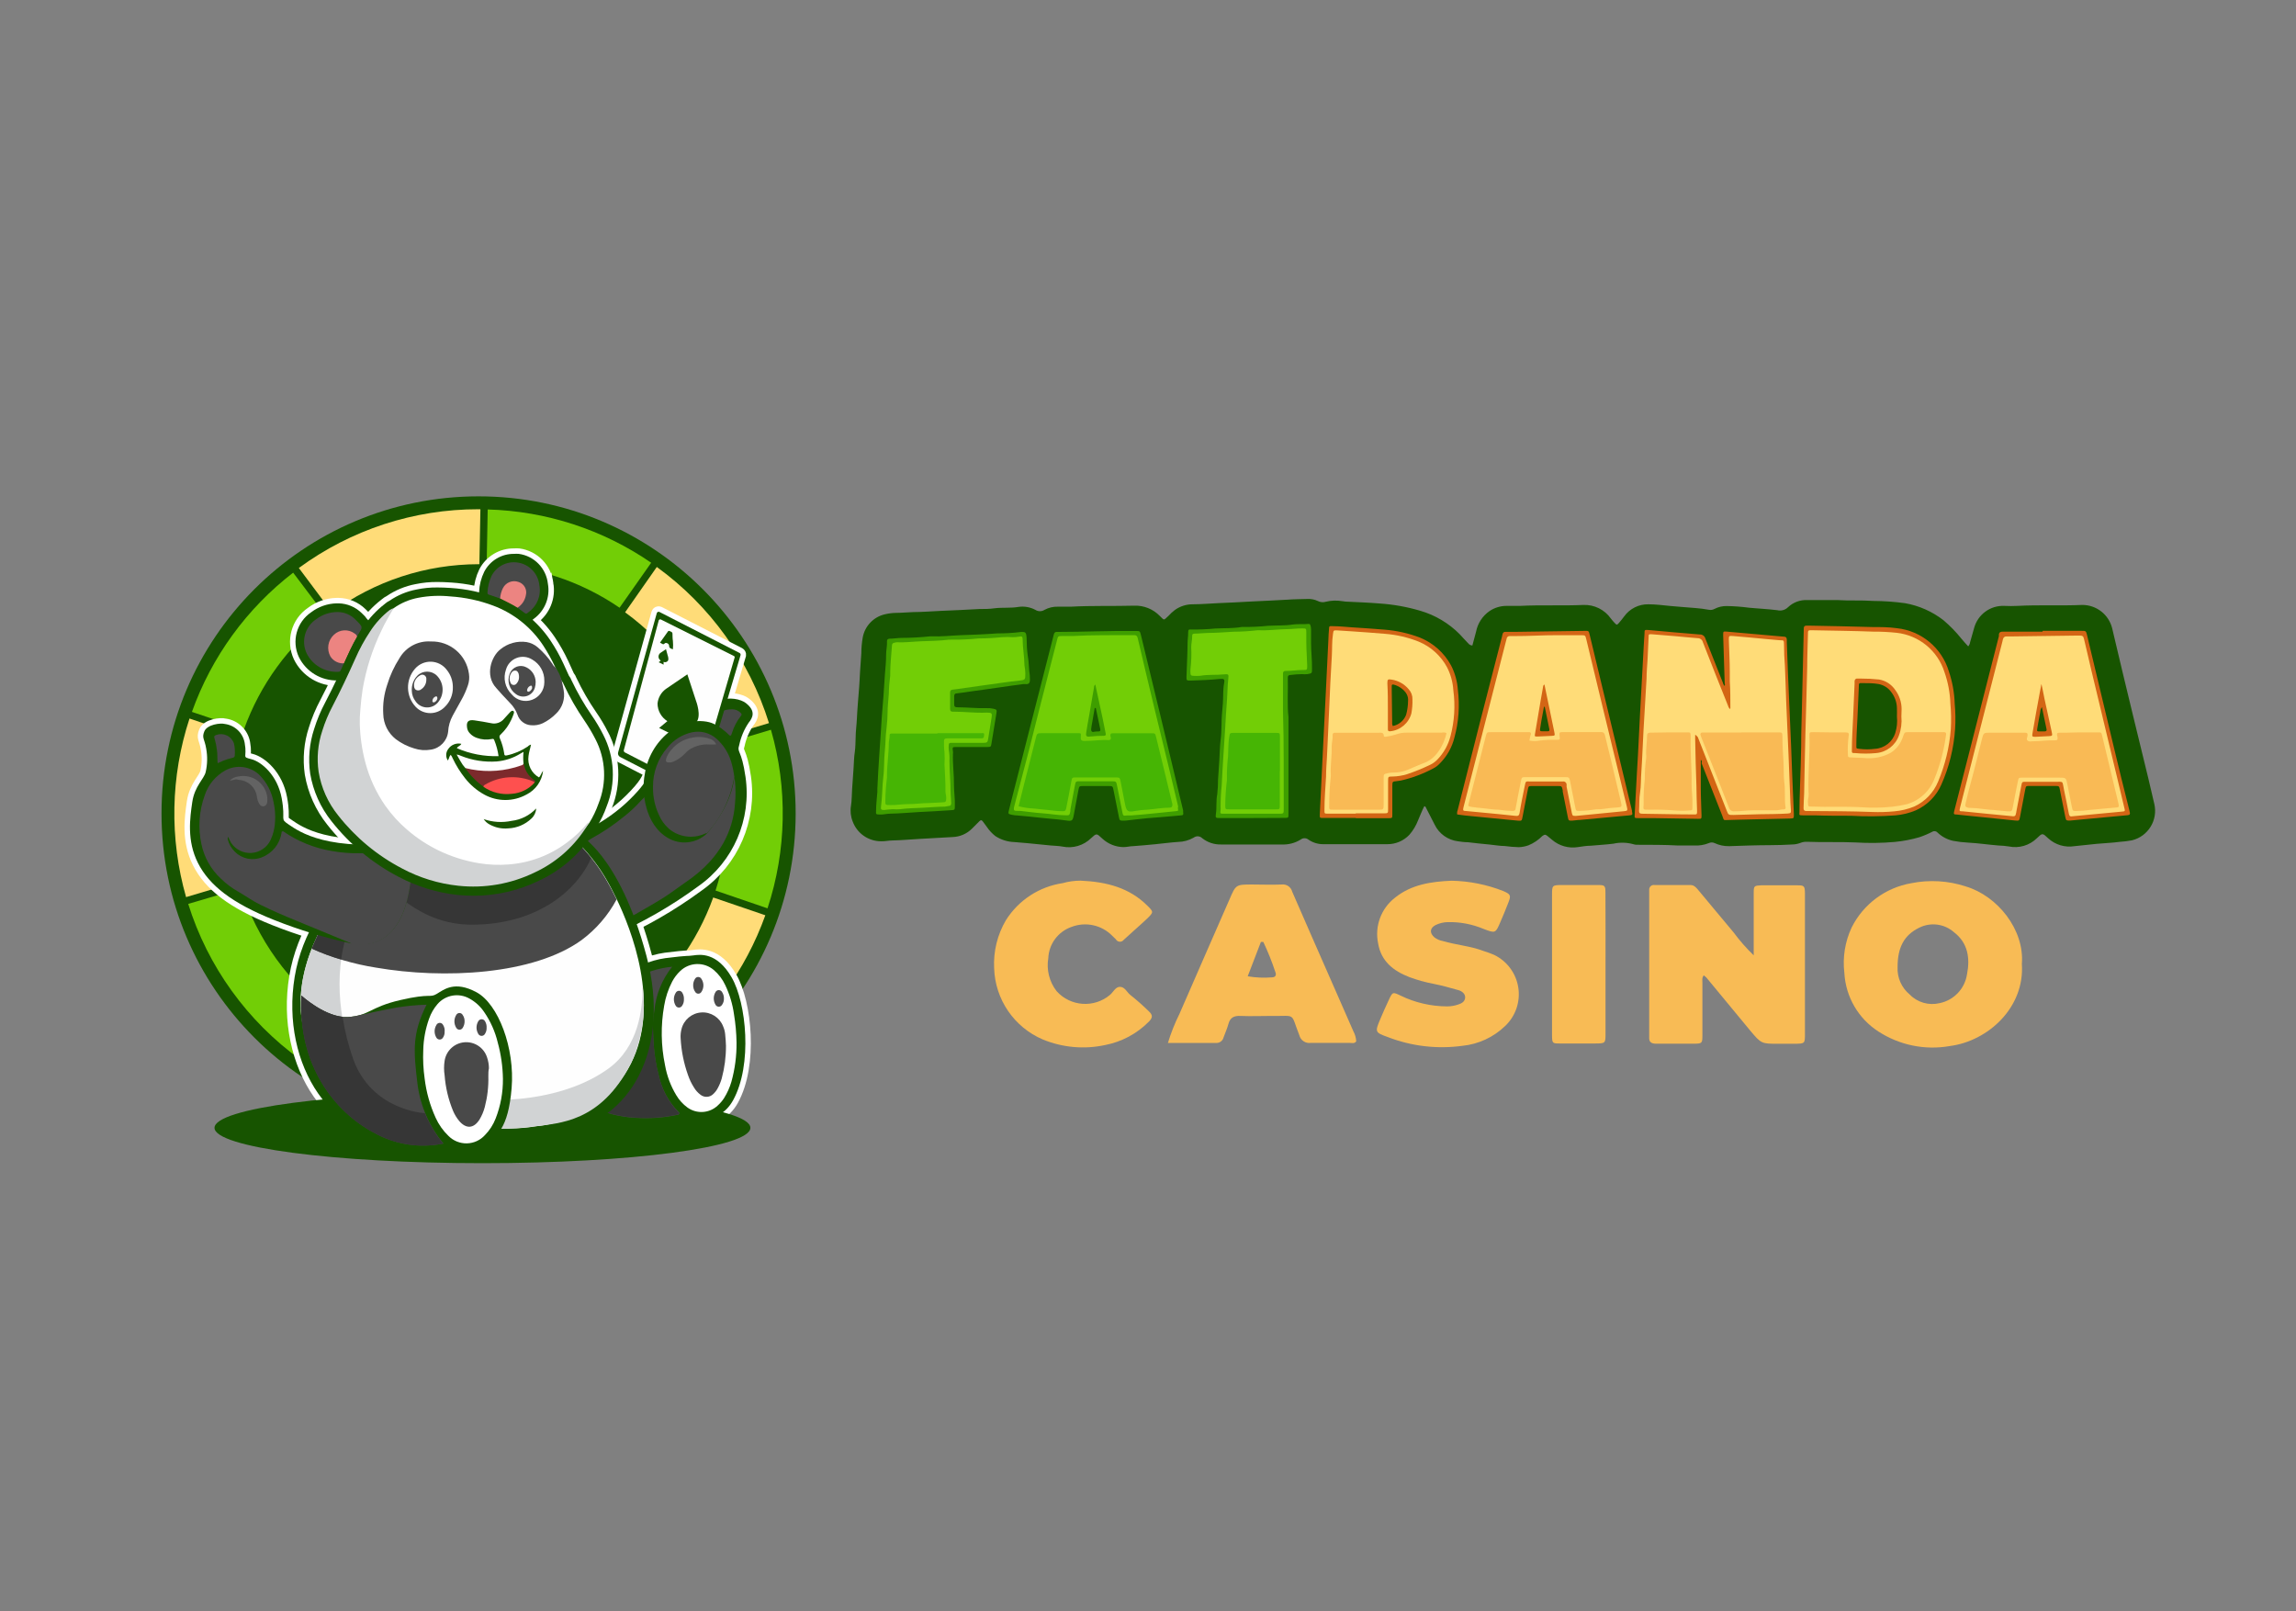 <svg id="e7YrQT8D9XI1" xmlns="http://www.w3.org/2000/svg" xmlns:xlink="http://www.w3.org/1999/xlink" viewBox="0 0 315 221" shape-rendering="geometricPrecision" text-rendering="geometricPrecision" project-id="d46f066e562b44c9af22b6c53a45597e" export-id="79e9a174cfef42cb92e288ca9be72ec3" cached="false" width="315" height="221">
<rect x="0" y="0" width="315" height="221" fill="#808080" stroke="none"/>
<style><![CDATA[
#e7YrQT8D9XI4_tr {animation: e7YrQT8D9XI4_tr__tr 3000ms linear infinite normal forwards}@keyframes e7YrQT8D9XI4_tr__tr { 0% {transform: translate(65.66px,111.59px) rotate(0deg)} 100% {transform: translate(65.66px,111.59px) rotate(360deg)}} #e7YrQT8D9XI18_tr {animation: e7YrQT8D9XI18_tr__tr 3000ms linear infinite normal forwards}@keyframes e7YrQT8D9XI18_tr__tr { 0% {transform: translate(77.14px,146.692px) rotate(0deg)} 33.333% {transform: translate(77.14px,146.692px) rotate(0deg)} 40% {transform: translate(77.14px,146.692px) rotate(-8.503deg)} 46.667% {transform: translate(77.14px,146.692px) rotate(0deg)} 53.333% {transform: translate(77.14px,146.692px) rotate(-8.503deg)} 60% {transform: translate(77.14px,146.692px) rotate(0deg)} 100% {transform: translate(77.14px,146.692px) rotate(0deg)}} #e7YrQT8D9XI19_tr {animation: e7YrQT8D9XI19_tr__tr 3000ms linear infinite normal forwards}@keyframes e7YrQT8D9XI19_tr__tr { 0% {transform: translate(75.247px,121.567px) rotate(0deg);animation-timing-function: cubic-bezier(0.42,0,0.58,1)} 16.667% {transform: translate(75.247px,121.567px) rotate(23.054deg);animation-timing-function: cubic-bezier(0.42,0,0.58,1)} 33.333% {transform: translate(75.247px,121.567px) rotate(0deg)} 100% {transform: translate(75.247px,121.567px) rotate(0deg)}} #e7YrQT8D9XI20_tr {animation: e7YrQT8D9XI20_tr__tr 3000ms linear infinite normal forwards}@keyframes e7YrQT8D9XI20_tr__tr { 0% {transform: translate(53.455px,121.87px) rotate(0deg);animation-timing-function: cubic-bezier(0.42,0,0.58,1)} 16.667% {transform: translate(53.455px,121.87px) rotate(-16.093deg);animation-timing-function: cubic-bezier(0.42,0,0.58,1)} 33.333% {transform: translate(53.455px,121.87px) rotate(0deg)} 100% {transform: translate(53.455px,121.87px) rotate(0deg)}} #e7YrQT8D9XI21_tr {animation: e7YrQT8D9XI21_tr__tr 3000ms linear infinite normal forwards}@keyframes e7YrQT8D9XI21_tr__tr { 0% {transform: translate(48.98px,90.119px) rotate(0deg)} 33.333% {transform: translate(48.98px,90.119px) rotate(0deg)} 36.667% {transform: translate(48.98px,90.119px) rotate(-10deg)} 43.333% {transform: translate(48.98px,90.119px) rotate(10deg)} 46.667% {transform: translate(48.98px,90.119px) rotate(0deg)} 100% {transform: translate(48.98px,90.119px) rotate(0deg)}} #e7YrQT8D9XI22_tr {animation: e7YrQT8D9XI22_tr__tr 3000ms linear infinite normal forwards}@keyframes e7YrQT8D9XI22_tr__tr { 0% {transform: translate(69.765px,82.77px) rotate(0deg)} 33.333% {transform: translate(69.765px,82.77px) rotate(0deg)} 36.667% {transform: translate(69.765px,82.77px) rotate(10deg)} 43.333% {transform: translate(69.765px,82.77px) rotate(-10deg)} 46.667% {transform: translate(69.765px,82.77px) rotate(0deg)} 100% {transform: translate(69.765px,82.77px) rotate(0deg)}} #e7YrQT8D9XI24_tr {animation: e7YrQT8D9XI24_tr__tr 3000ms linear infinite normal forwards}@keyframes e7YrQT8D9XI24_tr__tr { 0% {transform: translate(77.14px,146.692px) rotate(0deg)} 33.333% {transform: translate(77.14px,146.692px) rotate(0deg)} 40% {transform: translate(77.14px,146.692px) rotate(-8.503deg)} 46.667% {transform: translate(77.14px,146.692px) rotate(0deg)} 53.333% {transform: translate(77.14px,146.692px) rotate(-8.503deg)} 60% {transform: translate(77.14px,146.692px) rotate(0deg)} 100% {transform: translate(77.14px,146.692px) rotate(0deg)}} #e7YrQT8D9XI33_tr {animation: e7YrQT8D9XI33_tr__tr 3000ms linear infinite normal forwards}@keyframes e7YrQT8D9XI33_tr__tr { 0% {transform: translate(75.247px,121.567px) rotate(0deg);animation-timing-function: cubic-bezier(0.42,0,0.58,1)} 16.667% {transform: translate(75.247px,121.567px) rotate(23.054deg);animation-timing-function: cubic-bezier(0.42,0,0.58,1)} 33.333% {transform: translate(75.247px,121.567px) rotate(0deg)} 100% {transform: translate(75.247px,121.567px) rotate(0deg)}} #e7YrQT8D9XI53_tr {animation: e7YrQT8D9XI53_tr__tr 3000ms linear infinite normal forwards}@keyframes e7YrQT8D9XI53_tr__tr { 0% {transform: translate(53.455px,121.87px) rotate(0deg);animation-timing-function: cubic-bezier(0.42,0,0.58,1)} 16.667% {transform: translate(53.455px,121.87px) rotate(-16.093deg);animation-timing-function: cubic-bezier(0.42,0,0.58,1)} 33.333% {transform: translate(53.455px,121.87px) rotate(0deg)} 100% {transform: translate(53.455px,121.87px) rotate(0deg)}} #e7YrQT8D9XI58_tr {animation: e7YrQT8D9XI58_tr__tr 3000ms linear infinite normal forwards}@keyframes e7YrQT8D9XI58_tr__tr { 0% {transform: translate(42.76px,141.465px) rotate(0deg)} 40% {transform: translate(42.76px,141.465px) rotate(0deg)} 46.667% {transform: translate(42.76px,141.465px) rotate(-6.223deg)} 53.333% {transform: translate(42.76px,141.465px) rotate(0deg)} 60% {transform: translate(42.76px,141.465px) rotate(-6.223deg)} 66.667% {transform: translate(42.76px,141.465px) rotate(0deg)} 100% {transform: translate(42.76px,141.465px) rotate(0deg)}} #e7YrQT8D9XI68_tr {animation: e7YrQT8D9XI68_tr__tr 3000ms linear infinite normal forwards}@keyframes e7YrQT8D9XI68_tr__tr { 0% {transform: translate(48.98px,90.119px) rotate(0deg)} 33.333% {transform: translate(48.98px,90.119px) rotate(0deg)} 36.667% {transform: translate(48.98px,90.119px) rotate(-10deg)} 43.333% {transform: translate(48.98px,90.119px) rotate(10deg)} 46.667% {transform: translate(48.98px,90.119px) rotate(0deg)} 100% {transform: translate(48.98px,90.119px) rotate(0deg)}} #e7YrQT8D9XI72_tr {animation: e7YrQT8D9XI72_tr__tr 3000ms linear infinite normal forwards}@keyframes e7YrQT8D9XI72_tr__tr { 0% {transform: translate(69.765px,82.77px) rotate(0deg)} 33.333% {transform: translate(69.765px,82.77px) rotate(0deg)} 36.667% {transform: translate(69.765px,82.77px) rotate(10deg)} 43.333% {transform: translate(69.765px,82.77px) rotate(-10deg)} 46.667% {transform: translate(69.765px,82.77px) rotate(0deg)} 100% {transform: translate(69.765px,82.77px) rotate(0deg)}} #e7YrQT8D9XI88_ts {animation: e7YrQT8D9XI88_ts__ts 3000ms linear infinite normal forwards}@keyframes e7YrQT8D9XI88_ts__ts { 0% {transform: translate(71.955px,93.133px) scale(1,1)} 33.333% {transform: translate(71.955px,93.133px) scale(1,1)} 36.667% {transform: translate(71.955px,93.133px) scale(1,0)} 40% {transform: translate(71.955px,93.133px) scale(1,1)} 100% {transform: translate(71.955px,93.133px) scale(1,1)}} #e7YrQT8D9XI95_ts {animation: e7YrQT8D9XI95_ts__ts 3000ms linear infinite normal forwards}@keyframes e7YrQT8D9XI95_ts__ts { 0% {transform: translate(59.055px,94.3px) scale(1,1)} 33.333% {transform: translate(59.055px,94.3px) scale(1,1)} 36.667% {transform: translate(59.055px,94.3px) scale(1,0)} 40% {transform: translate(59.055px,94.3px) scale(1,1)} 100% {transform: translate(59.055px,94.3px) scale(1,1)}}
]]></style>
<g><g><g id="e7YrQT8D9XI4_tr" transform="translate(65.66,111.59) rotate(0)"><g transform="translate(-65.66,-111.59)"><circle r="43.5" transform="translate(65.66 111.59)" fill="#175400"/><path d="M33.47,100.06c2.205-6.136,6.119-11.514,11.28-15.5l-4.53-6c-6.366,4.903-11.188,11.533-13.89,19.1l7.14,2.4Z" fill="#72ce06"/><path d="M64.41,153.29l.13-7.54c-6.5-.202-12.806-2.263-18.17-5.94L42,146c6.61,4.542,14.393,7.074,22.41,7.29Z" fill="#ffdc78"/><path d="M45.55,84c5.83-4.284,12.875-6.596,20.11-6.6h.11l.14-7.54h-.25c-8.87-.016-17.512,2.809-24.66,8.06L45.55,84Z" fill="#ffdc78"/><path d="M85.76,84c5.918,4.301,10.302,10.385,12.51,17.36l7.23-2.16c-2.685-8.613-8.084-16.127-15.39-21.42L85.76,84Z" fill="#ffdc78"/><path d="M66.91,69.89l-.14,7.54c6.521.19,12.849,2.252,18.23,5.94l4.34-6.17c-6.614-4.551-14.404-7.09-22.43-7.31Z" fill="#72ce06"/><path d="M98.55,102.27c1.841,6.525,1.709,13.45-.38,19.9l7.13,2.44c2.616-7.934,2.78-16.472.47-24.5l-7.22,2.16Z" fill="#72ce06"/><path d="M97.85,123.12c-2.209,6.135-6.122,11.512-11.28,15.5l4.53,6c6.365-4.889,11.19-11.505,13.9-19.06l-7.15-2.44Z" fill="#ffdc78"/><path d="M85.77,139.23c-5.838,4.262-12.882,6.553-20.11,6.54h-.12l-.13,7.54h.25c8.863.01,17.496-2.814,24.64-8.06l-4.53-6.02Z" fill="#72ce06"/><path d="M45.55,139.23c-5.915-4.302-10.296-10.386-12.5-17.36L25.82,124c2.691,8.594,8.09,16.087,15.39,21.36l4.34-6.13Z" fill="#72ce06"/><path d="M32.77,120.91c-1.855-6.524-1.722-13.452.38-19.9L26,98.57c-2.603,7.936-2.767,16.47-.47,24.5l7.24-2.16Z" fill="#ffdc78"/></g></g><path d="M77.6,155.09c8.46-1.26,14.62-10.79,11.08-24-3.74-14-9.37-16.7-9.37-16.7h-24.62c0,0-12.26,7.48-14.26,19.61s5.36,23.25,15.77,22.05s12.8.31,21.4-.96Z" fill="none" stroke="#fff" stroke-width="1.5"/><path d="M82.76,100.79c-.467-.926-.998-1.818-1.59-2.67-1.047-1.52-1.97-3.122-2.76-4.79-.079-.226-.197-.436-.35-.62L77.28,91c-.504-1.088-1.092-2.134-1.76-3.13-1.799-2.692-4.403-4.746-7.44-5.87-1.996-.751-4.092-1.202-6.22-1.34-.74-.05-1.32-.07-1.86-.07-.957-.011-1.913.083-2.85.28-1.33.251-2.593.775-3.71,1.54-.213.103-.412.234-.59.39l-.07.06c-1.139.879-2.126,1.94-2.92,3.14-.842,1.269-1.575,2.607-2.19,4-.79,1.76-1.85,4.07-3.05,6.36-.621,1.162-1.13,2.381-1.52,3.64-.655,1.98-.84,4.086-.54,6.15.406,2.387,1.415,4.631,2.93,6.52c2.481,3.147,5.599,5.733,9.15,7.59c2.528,1.348,5.291,2.2,8.14,2.51.74.07,1.49.11,2.22.11c3.094-.001,6.148-.706,8.93-2.06c2.981-1.384,5.518-3.568,7.33-6.31l.09-.13c.22-.313.408-.648.56-1c.54-.869.983-1.794,1.32-2.76c1.281-3.189,1.109-6.778-.47-9.83Z" fill="none" stroke="#fff" stroke-width="1.5"/><g id="e7YrQT8D9XI18_tr" transform="translate(77.14,146.692) rotate(0)"><path d="M85.47,134c1.674-1.369,3.69-2.254,5.83-2.56c3.45-.43,2.88-.24,3.8-.37s3.24-.49,5.27,3s2.89,12,.21,16.86c-2.13,3.88-6.66,2.36-6.66,2.36s-8.1,3.34-15.62-1.63s7.17-17.66,7.17-17.66Z" transform="translate(-77.14,-146.692)" fill="none" stroke="#fff" stroke-width="1.5"/></g><g id="e7YrQT8D9XI19_tr" transform="translate(75.247,121.567) rotate(0)"><path d="M75.03,116.36c3.74-1.57,7.94-3.3,11.37-6.68c2.157-2.125,2.408-2.946,2.707-3.759L85.09,103.85c-.242-.117-.361-.394-.28-.65l5.3-19.09c.022-.072.074-.132.143-.163s.148-.03.217.003l11,5.63c.098.053.153.16.14.27l-1.781,5.994c1.078-.076,2.023.232,2.511.616c1.36,1.07.97,1.96.36,2.7-.61.91-1.041,1.929-1.27,3-.37,1.19.29.52.85,4.42.846,5.822-1.661,11.625-6.48,15-3.666,2.696-7.624,4.971-11.8,6.78-6.77,3.01-12.71-10.43-8.97-12Z" transform="translate(-75.247,-121.567)" fill="none" stroke="#fff" stroke-width="1.5"/></g><g id="e7YrQT8D9XI20_tr" transform="translate(53.455,121.87) rotate(0)"><path d="M48.26,129.44c-3.641-.779-7.21-1.863-10.67-3.24-5.77-2.3-8.88-4.74-10.43-7.81s-1.1-6.17-.78-8.36s1.62-3.17,1.84-4.12c.24-1.054.264-2.146.07-3.21-.22-1.35-.64-1.45-.25-2.38s2.21-1.17,2.82-1c1.373.184,2.47,1.236,2.71,2.6.38,2.08-.47,1.87.92,2.23s3.58,2.2,4.16,5.36-.34,2.73,1,3.63s5.35,3.86,16.81,2.3c0,0,1.45,15.47-8.2,14Z" transform="translate(-53.455,-121.87)" fill="none" stroke="#fff" stroke-width="1.5"/></g><g id="e7YrQT8D9XI21_tr" transform="translate(48.98,90.119) rotate(0)"><path d="M49.8,84.28l-.17-.17c-.847-.835-1.981-1.314-3.17-1.34h-.27c-1.271.028-2.5.459-3.51,1.23-1.985,1.356-2.697,3.951-1.68,6.13.993,2.032,3.089,3.29,5.35,3.21h.07c.659.01,1.256-.388,1.5-1c.073-.198.157-.391.25-.58l.12-.28.1-.22C48.91,90.1,49.41,89,50,88l.15-.26.38-.63c.517-.7.417-1.678-.23-2.26-.14-.21-.3-.39-.5-.57Z" transform="translate(-48.98,-90.119)" fill="none" stroke="#fff" stroke-width="1.5"/></g><g id="e7YrQT8D9XI22_tr" transform="translate(69.765,82.77) rotate(0)"><path d="M75.17,80.09c-.226-2.129-1.878-3.827-4-4.11-.21-.015-.42-.015-.63,0-1.718-.026-3.304.918-4.1,2.44-.426.868-.668,1.814-.71,2.78-.074.723.388,1.392,1.09,1.58l1,.36.33.11.3.15c.644.299,1.272.633,1.88,1l.24.16.57.4c.283.236.633.376,1,.4.405-.014.79-.178,1.08-.46c1.523-1.093,2.282-2.965,1.95-4.81Z" transform="translate(-69.765,-82.77)" fill="none" stroke="#fff" stroke-width="1.5"/></g><ellipse rx="36.76" ry="4.85" transform="translate(66.19 154.72)" fill="#175400"/><g id="e7YrQT8D9XI24_tr" transform="translate(77.14,146.692) rotate(0)"><g transform="translate(-77.14,-146.692)"><path d="M85.47,134c1.674-1.369,3.69-2.254,5.83-2.56c3.45-.43,2.88-.24,3.8-.37s3.24-.49,5.27,3s2.89,12,.21,16.86c-2.13,3.88-6.66,2.36-6.66,2.36s-8.1,3.34-15.62-1.63s7.17-17.66,7.17-17.66Z" fill="#175400"/><path d="M93.13,152.58c-1.366-1.376-2.315-3.109-2.74-5-.389-1.459-.631-2.953-.72-4.46-.06-.91-.08-1.81-.1-2.73.031-.594.101-1.185.21-1.77.209-2.196,1.057-4.282,2.44-6-.965.093-1.918.291-2.84.59-.056.011-.11.031-.16.06-11.88,4-15.34,14.06-11.37,16.59s6,2.95,6,2.95v0l.15.05c1.048.268,2.12.432,3.2.49c1.903.127,3.814-.008,5.68-.4.12,0,.24,0,.3-.16s0-.16-.05-.21Z" fill="#494948"/><path d="M90.39,147.59c-.389-1.459-.631-2.953-.72-4.46-.06-.91-.08-1.81-.1-2.73.004-.07.004-.14,0-.21-3.164-.087-6.299-.626-9.31-1.6-4.39,4.39-5.11,9.53-2.43,11.24c4,2.54,6,2.95,6,2.95v0l.15.05c1.048.268,2.12.432,3.2.49c1.903.127,3.814-.008,5.68-.4.12,0,.24,0,.3-.16s0-.13-.1-.18c-1.338-1.381-2.263-3.11-2.67-4.99Z" fill="#363636"/><path d="M101.05,143c.021,1.831-.218,3.656-.71,5.42-.231.782-.568,1.529-1,2.22-.238.369-.524.705-.85,1-1.14,1.094-2.9,1.216-4.18.29-.614-.449-1.131-1.017-1.52-1.67-.767-1.269-1.293-2.669-1.55-4.13-.56-2.688-.6-5.457-.12-8.16.19-1.154.561-2.271,1.1-3.31.284-.535.652-1.022,1.09-1.44c1.268-1.228,3.26-1.297,4.61-.16.671.571,1.21,1.281,1.58,2.08.603,1.264,1.008,2.613,1.2,4c.212,1.276.329,2.566.35,3.86Z" fill="#fff"/><path d="M99.6,143.47c.006,1.509-.189,3.012-.58,4.47-.131.466-.316.916-.55,1.34-.153.291-.352.554-.59.78-.476.499-1.256.546-1.79.11-.361-.27-.663-.611-.89-1-.343-.537-.618-1.115-.82-1.72-.573-1.61-.909-3.294-1-5-.029-.43.011-.863.12-1.28.312-1.271,1.413-2.193,2.719-2.278s2.517.688,2.991,1.908c.153.345.247.714.28,1.09.07.6.09,1.18.11,1.58Z" fill="#494949"/><path d="M99.32,137c.01.309-.086.612-.27.86-.093.151-.257.244-.435.244s-.342-.092-.435-.244c-.34-.548-.34-1.242,0-1.79.093-.151.257-.244.435-.244s.342.092.435.244c.186.274.28.599.27.93Z" fill="#4b4b4b"/><path d="M95.1,135.15c0-.312.09-.618.26-.88.09-.152.253-.245.43-.245s.34.093.43.245c.379.548.379,1.272,0,1.82-.09.143-.246.229-.415.229s-.325-.087-.415-.229c-.198-.273-.299-.603-.29-.94Z" fill="#4b4b4b"/><path d="M93.83,137.08c.018.312-.066.621-.24.88-.09.161-.26.261-.445.261s-.355-.1-.445-.261c-.33-.537-.33-1.213,0-1.75.085-.177.264-.29.46-.29s.375.113.46.29c.155.263.228.566.21.87Z" fill="#4b4b4b"/></g></g><g id="e7YrQT8D9XI33_tr" transform="translate(75.247,121.567) rotate(0)"><g transform="translate(-75.247,-121.567)"><path d="M84,128.36c4.176-1.809,8.134-4.084,11.8-6.78c4.819-3.375,7.326-9.178,6.48-15-.56-3.9-1.22-3.23-.85-4.42.229-1.071.66-2.09,1.27-3c.61-.74,1-1.63-.36-2.7s-6.26-1.55-7.71,5.22c-1.729.386-3.307,1.269-4.54,2.54-1.65,2-.26,2.08-3.69,5.46s-7.63,5.11-11.37,6.68s2.2,15.01,8.97,12Z" fill="#175400"/><path d="M100.32,104.52c-.362-1.218-1.054-2.312-2-3.16-.929-.832-2.203-1.163-3.42-.89-1.302.299-2.467,1.024-3.31,2.06-1.4,1.55-.14,3.22-3.22,6.88-.21.21-.38.36-.52.52-.689.766-1.445,1.469-2.26,2.1-1.371,1.125-2.844,2.12-4.4,2.97-3.79,2.14-6.66,6.79-3,10.13s5.69,2,5.69,2l3.33-1.73c1.7-1,3.45-1.92,5.06-3.09L94.11,121c1.216-.811,2.33-1.765,3.32-2.84.679-.76,1.279-1.588,1.79-2.47.948-1.684,1.501-3.561,1.62-5.49.184-1.909.008-3.836-.52-5.68Z" fill="#494949"/><path d="M101.62,97.8c-.342-.351-.822-.53-1.31-.49h-.21c-1.009.09-1.938.588-2.57,1.38-.18.32-.23.45.44.71.332.121.647.283.94.48.415.307.809.641,1.18,1c.08.08.16,0,.21,0c.043-.094.079-.191.11-.29.264-.873.691-1.687,1.26-2.4.14-.19.07-.27-.05-.39Z" fill="#494949"/><path d="M101.61,89.85L95.92,109c-.029.09-.094.163-.18.201s-.184.038-.27-.001l-10.38-5.35c-.242-.117-.361-.394-.28-.65l5.3-19.09c.022-.072.074-.132.143-.163s.148-.03.217.003l11,5.63c.098.053.153.16.14.27Z" fill="#175400"/><path d="M100.7,90c.072.039.109.121.09.2l-5.18,17.73c-.024.083-.083.152-.163.187s-.17.032-.247-.007l-9.47-4.89c-.12-.062-.179-.201-.14-.33l4.79-17.8c.027-.058.078-.101.139-.118s.127-.007.181.028l10,5Z" fill="#fefefe"/><path d="M90.55,88.16c.37-.51.71-1,1-1.41.08-.11.14-.27.32-.18s.38.11.39.36s0,.65.06,1c.035.379.035.761,0,1.14-.27-.09-.51-.13-.52-.48s-.47-.46-.59-.34c-.21.28-.38.03-.66-.09Z" fill="#175400"/><path d="M94.3,92.51l-2.94,2c-.651.472-1.069,1.2-1.15,2c.005.985.515,1.898,1.35,2.42l-1.13.94l2.74,1.34v-1.56c.801.357,1.742.151,2.32-.51.82-.88,0-3,0-3L94.3,92.51Z" fill="#175400"/><path d="M91.37,89.06l-.72.48c-.19.114-.305.319-.305.54s.116.426.305.54l-.28.23.67.33v-.38c.196.09.427.041.57-.12.2-.22,0-.74,0-.74l-.24-.88Z" fill="#175400"/><path d="M97,114.33c-1.471,1.407-3.705,1.645-5.44.58-3.06-1.82-3.59-6.3-3.1-8.7.329-2.234,1.477-4.265,3.22-5.7c2.08-1.91,5.27-1.87,6.47-1.08s5.95,6.44-1.15,14.9Z" fill="#175400"/><path d="M100.32,104.52c-.362-1.218-1.054-2.312-2-3.16-.929-.832-2.203-1.163-3.42-.89-1.302.299-2.467,1.024-3.31,2.06-1.314,1.501-2.027,3.435-2,5.43-.026,1.314.248,2.617.8,3.81.309.731.777,1.383,1.37,1.91c1.347,1.143,3.226,1.426,4.85.73.1,0,.19-.16.35-.08c2.007-2.161,3.321-4.875,3.77-7.79-.078-.684-.215-1.36-.41-2.02Z" fill="#494949"/><path d="M98.26,102.12c-.45.024-.9.024-1.35,0-.843.026-1.662.282-2.37.74-.248.186-.476.397-.68.63-.355.352-.763.646-1.21.87-.264.164-.57.247-.88.24-.36,0-.46-.14-.38-.49.142-.461.385-.884.71-1.24.726-.899,1.759-1.497,2.9-1.68.847-.173,1.726-.097,2.53.22.33.127.594.383.73.71Z" fill="#636363"/></g></g><g><path d="M77.6,155.09c8.46-1.26,14.62-10.79,11.08-24-3.74-14-9.37-16.7-9.37-16.7h-24.62c0,0-12.26,7.48-14.26,19.61s5.36,23.25,15.77,22.05s12.8.31,21.4-.96Z" fill="#175400"/><path d="M73.56,154.5c0,0,8.89-.46,13-8.59s.07-18.4-2-22.66-3.87-6.82-9.86-11.9-19,2.3-19,2.3-15.7,12.12-14.38,25.58s23.77,16.77,32.24,15.27Z" fill="#fefefe"/><path d="M65.38,154.57l-7.17-1.89c0,0-7.24-.36-9.77-7.46s-2.42-13.92,0-19.48c.91-2.09,0-2.85-1.46-3-3.35,4.55-6.26,10.37-5.66,16.48c1,10.18,14.1,14.55,24.08,15.43l-.02-.08Z" fill="#d1d3d4"/><path d="M83.53,146.55C77.44,151,69,150.86,69,150.86l-3.64-.22-.9,3.93c3.016.381,6.07.358,9.08-.07s8.89-.46,13-8.59c1.563-3.328,2.122-7.039,1.61-10.68.07,3.14-.55,8.35-4.62,11.32Z" fill="#d1d3d4"/><path d="M84.53,123.25c-2.1-4.26-3.87-6.82-9.86-11.9s-19,2.3-19,2.3-9.2,7.12-12.91,16.49c2.811,1.246,5.773,2.12,8.81,2.6c9.33,1.61,21.61,1,28.21-3.77c1.994-1.48,3.637-3.382,4.81-5.57l-.06-.15Z" fill="#494949"/><path d="M46.81,131.63c.274-2.028.823-4.009,1.63-5.89.91-2.08,0-2.85-1.45-3-1.716,2.271-3.131,4.755-4.21,7.39c1.303.602,2.65,1.103,4.03,1.5Z" fill="#363636"/><path d="M74.67,111.35c-6-5.07-19,2.3-19,2.3-1.798,1.453-3.489,3.034-5.06,4.73c2.62,3.75,7.25,8.43,14,8.47c8.86.05,14.46-4.52,16.49-9.13-1.935-2.324-4.088-4.457-6.43-6.37Z" fill="#363636"/></g><g id="e7YrQT8D9XI53_tr" transform="translate(53.455,121.87) rotate(0)"><g transform="translate(-53.455,-121.87)"><path d="M48.26,129.44c-3.641-.779-7.21-1.863-10.67-3.24-5.77-2.3-8.88-4.74-10.43-7.81s-1.1-6.17-.78-8.36s1.62-3.17,1.84-4.12c.24-1.054.264-2.146.07-3.21-.22-1.35-.64-1.45-.25-2.38s2.21-1.17,2.82-1c1.373.184,2.47,1.236,2.71,2.6.38,2.08-.47,1.87.92,2.23s3.58,2.2,4.16,5.36-.34,2.73,1,3.63s5.35,3.86,16.81,2.3c0,0,1.45,15.47-8.2,14Z" fill="#175400"/><path d="M56.52,116.51c-2.349.446-4.741.627-7.13.54-1.304.027-2.607-.077-3.89-.31-2.384-.4-4.65-1.318-6.64-2.69-.043-.009-.087-.009-.13,0-.11,0-.09.15-.11.23-.239,1.513-1.269,2.783-2.7,3.33-1.266.512-2.715.216-3.68-.75-.493-.472-.84-1.076-1-1.74v0c0-.09,0-.2.07-.33.109.291.243.572.4.84.623.933,1.699,1.459,2.818,1.378s2.108-.756,2.592-1.768c.379-.813.59-1.694.62-2.59.053-.858-.014-1.72-.2-2.56-.251-1.454-.951-2.793-2-3.83-1.267-1.169-3.141-1.395-4.65-.56-1.323.742-2.321,1.951-2.8,3.39-.787,2.162-.943,4.503-.45,6.75.383,1.8,1.312,3.438,2.66,4.69.725.712,1.543,1.324,2.43,1.82c1,.57,1.93,1.26,3,1.77c1.59.79,3.22,1.49,4.86,2.16l7.27,3c.153.034.288.123.38.25c8.12,1.15,8.4-9.53,8.28-13.02Z" fill="#494949"/><path d="M29.86,104.7c-.07-.65,0-1.23-.1-1.81-.061-.528-.168-1.05-.32-1.56-.1-.32-.06-.39.24-.51.477-.171,1.003-.142,1.459.08s.802.619.961,1.1c.121.538.159,1.091.11,1.64c0,.21-.15.29-.33.33-.438.094-.867.228-1.28.4l-.74.33Z" fill="#494949"/><path d="M31.53,107.09c.295-.319.697-.518,1.13-.56.903-.198,1.848-.011,2.607.516s1.264,1.348,1.393,2.264c.03.239.03.481,0,.72-.009.289-.216.534-.5.59-.23,0-.44-.07-.61-.38-.172-.308-.278-.649-.31-1-.181-1.195-1.147-2.117-2.35-2.24-.22,0-.42-.14-.66-.06-.23.065-.464.115-.7.15Z" fill="#636363"/></g></g><g id="e7YrQT8D9XI58_tr" transform="translate(42.76,141.465) rotate(0)"><g transform="translate(-42.76,-141.465)"><path d="M41.32,136.58c0,0,3.38,3.11,6.37,2.94s3-1.35,7.24-2.33s4-.25,5-.85s2.45-1.83,5.44-.22s5.29,7.66,4.82,13.18-2,6.57-3.81,7.92c-1.724,1.172-4.021,1.032-5.59-.34-3.284.673-6.701.125-9.61-1.54-5.24-2.81-10.39-9.19-9.86-18.76Z" fill="#175400"/><path d="M58.52,137.83c-1.394.039-2.784.172-4.16.4-1.55.27-4,.81-5.09,1.05-.177.052-.358.092-.54.12v0c-.33.063-.664.104-1,.12-3,.17-6.37-2.94-6.37-2.94-.53,9.57,4.62,15.95,9.87,18.76c2.909,1.665,6.326,2.213,9.61,1.54-1.917-2.307-3.148-5.107-3.55-8.08-.58-4.75-.74-7.01,1.23-10.97Z" fill="#494949"/><path d="M51.19,155.34c2.909,1.665,6.326,2.213,9.61,1.54-1.044-1.258-1.89-2.668-2.51-4.18h-.08c0,0-7.24-.36-9.77-7.46-.655-1.868-1.138-3.793-1.44-5.75-2.79-.29-5.64-2.91-5.64-2.91-.57,9.57,4.58,15.95,9.83,18.76Z" fill="#363636"/><path d="M69,148c.018,1.861-.321,3.707-1,5.44-.33.852-.83,1.628-1.47,2.28-.635.702-1.53,1.112-2.476,1.132s-1.859-.349-2.524-1.022c-.736-.703-1.33-1.542-1.75-2.47-.784-1.71-1.297-3.532-1.52-5.4-.183-1.295-.247-2.604-.19-3.91.034-1.467.305-2.919.8-4.3.255-.733.645-1.411,1.15-2c1.1-1.276,2.95-1.59,4.41-.75.804.445,1.49,1.076,2,1.84.872,1.267,1.503,2.684,1.86,4.18.447,1.623.686,3.297.71,4.98Z" fill="#fff"/><path d="M67,147.62c.038,1.433-.127,2.863-.49,4.25-.158.601-.401,1.177-.72,1.71-.79,1.25-1.84,1.32-2.8.19-.341-.415-.62-.876-.83-1.37-.643-1.555-1.034-3.202-1.16-4.88-.104-.663-.104-1.337,0-2c.211-1.381,1.347-2.434,2.74-2.539s2.675.765,3.09,2.099c.162.473.247.97.25,1.47-.08.35-.08.71-.08,1.07Z" fill="#494949"/><path d="M63.74,140.09c.008.318-.079.632-.25.9-.089.166-.262.27-.45.27s-.361-.104-.45-.27c-.33-.537-.33-1.213,0-1.75.086-.167.257-.272.445-.272s.359.105.445.272c.174.249.265.546.26.85Z" fill="#4b4b4b"/><path d="M61,141.53c.017.291-.064.58-.23.82-.093.161-.264.259-.45.259s-.357-.099-.45-.259c-.326-.534-.326-1.206,0-1.74.085-.177.264-.29.46-.29s.375.113.46.29c.173.274.247.598.21.92Z" fill="#4b4b4b"/><path d="M66.76,141c.015.29-.062.577-.22.82-.088.176-.268.287-.465.287s-.377-.111-.465-.287c-.31-.528-.31-1.182,0-1.71.091-.175.272-.285.47-.285s.379.11.47.285c.161.268.234.579.21.89Z" fill="#4a4a4a"/></g></g><g transform="translate(0 0)"><g id="e7YrQT8D9XI68_tr" transform="translate(48.98,90.119) rotate(0)"><g transform="translate(-48.98,-90.119)"><path d="M49.8,84.28l-.17-.17c-.847-.835-1.981-1.314-3.17-1.34h-.27c-1.271.028-2.5.459-3.51,1.23-1.985,1.356-2.697,3.951-1.68,6.13.993,2.032,3.089,3.29,5.35,3.21h.07c.659.01,1.256-.388,1.5-1c.073-.198.157-.391.25-.58l.12-.28.1-.22C48.91,90.1,49.41,89,50,88l.15-.26.38-.63c.517-.7.417-1.678-.23-2.26-.14-.21-.3-.39-.5-.57Z" fill="#175400"/><path d="M47.19,91c-.14.3-.28.6-.4.9-.052.168-.215.277-.39.26-1.802.091-3.489-.884-4.31-2.49-.809-1.667-.267-3.675,1.27-4.71.86-.66,1.916-1.012,3-1c.889.015,1.738.374,2.37,1c.22.23.45.44.65.67s.33.45.09.87l-.53.88c-.2,0-.31-.2-.47-.31-.792-.59-1.897-.514-2.6.18-.728.7-.904,1.798-.43,2.69.221.375.58.647,1,.76.274.024.535.128.75.3Z" fill="#494949"/><path d="M47.19,91c-.739.045-1.445-.31-1.85-.93-.558-.99-.359-2.234.48-3c.786-.739,1.991-.802,2.85-.15.15.11.32.22.31.44-.68,1.17-1.23,2.4-1.79,3.64Z" fill="#ec8481"/></g></g><g id="e7YrQT8D9XI72_tr" transform="translate(69.765,82.77) rotate(0)"><g transform="translate(-69.765,-82.77)"><path d="M75.17,80.09c-.226-2.129-1.878-3.827-4-4.11-.21-.015-.42-.015-.63,0-1.718-.026-3.304.918-4.1,2.44-.426.868-.668,1.814-.71,2.78-.074.723.388,1.392,1.09,1.58l1,.36.33.11.3.15c.644.299,1.272.633,1.88,1l.24.16.57.4c.283.236.633.376,1,.4.405-.014.79-.178,1.08-.46c1.523-1.093,2.282-2.965,1.95-4.81Z" fill="#175400"/><path d="M68.61,82.1l-1.46-.5c-.16,0-.29-.12-.27-.31.036-.793.226-1.57.56-2.29.671-1.311,2.104-2.047,3.56-1.83c1.605.22,2.848,1.517,3,3.13.263,1.422-.327,2.868-1.51,3.7-.3.25-.33.24-.66,0L71,83.37c0-.2.17-.29.29-.42.329-.35.572-.771.71-1.23.191-.556-.008-1.172-.49-1.51-.531-.384-1.249-.384-1.78,0-.422.309-.711.766-.81,1.28-.07.21-.09.51-.31.61Z" fill="#494949"/><path d="M68.61,82.1c.035-.495.167-.977.39-1.42.398-.787,1.324-1.149,2.15-.84.758.24,1.196,1.03,1,1.8-.124.712-.541,1.34-1.15,1.73-.78-.48-1.59-.87-2.39-1.27Z" fill="#ec8481"/></g></g><g transform="translate(0 0)"><path d="M82.76,100.79c-.467-.926-.998-1.818-1.59-2.67-1.047-1.52-1.97-3.122-2.76-4.79-.079-.226-.197-.436-.35-.62L77.28,91c-.504-1.088-1.092-2.134-1.76-3.13-1.799-2.692-4.403-4.746-7.44-5.87-1.996-.751-4.092-1.202-6.22-1.34-.74-.05-1.32-.07-1.86-.07-.957-.011-1.913.083-2.85.28-1.33.251-2.593.775-3.71,1.54-.213.103-.412.234-.59.39l-.07.06c-1.139.879-2.126,1.94-2.92,3.14-.842,1.269-1.575,2.607-2.19,4-.79,1.76-1.85,4.07-3.05,6.36-.621,1.162-1.13,2.381-1.52,3.64-.655,1.98-.84,4.086-.54,6.15.406,2.387,1.415,4.631,2.93,6.52c2.481,3.147,5.599,5.733,9.15,7.59c2.528,1.348,5.291,2.2,8.14,2.51.74.07,1.49.11,2.22.11c3.094-.001,6.148-.706,8.93-2.06c2.981-1.384,5.518-3.568,7.33-6.31l.09-.13c.22-.313.408-.648.56-1c.54-.869.983-1.794,1.32-2.76c1.281-3.189,1.109-6.778-.47-9.83Z" fill="#175400"/><path d="M54,83.44c1.018-.722,2.182-1.214,3.41-1.44c1.44-.27,2.912-.33,4.37-.18c2.011.128,3.993.553,5.88,1.26c2.815,1.049,5.222,2.969,6.87,5.48.626.958,1.181,1.961,1.66,3s.89,1.93.88,1.88c.125.116.215.265.26.43.81,1.745,1.767,3.417,2.86,5c.553.811,1.054,1.656,1.5,2.53c1.428,2.747,1.581,5.981.42,8.85-.325.927-.751,1.816-1.27,2.65-2.456,3.312-6.197,5.433-10.3,5.84-5.157.531-10.31-1.034-14.301-4.342s-6.484-8.082-6.919-13.248c-.385-4.641.428-9.303,2.36-13.54.46-1.08,1-2.1,1.58-3.13.183-.388.433-.74.74-1.04Z" fill="#fff"/><path d="M54,83.44c-.57,1-1.19,2-1.7,3.13-1.218,2.535-2.076,5.228-2.55,8-.14.92-.24,1.83-.31,2.76-.066.664-.093,1.332-.08,2c.054,1.801.316,3.589.78,5.33.561,2.099,1.481,4.085,2.72,5.87.872,1.243,1.9,2.369,3.06,3.35c1.28,1.098,2.695,2.029,4.21,2.77c1.764.858,3.644,1.454,5.58,1.77c1.345.221,2.711.278,4.07.17c2.899-.213,5.676-1.254,8-3c1.055-.775,2.009-1.679,2.84-2.69.053-.045.114-.079.18-.1-.154.355-.349.69-.58,1-1.697,2.555-4.068,4.59-6.85,5.88-3.258,1.587-6.898,2.221-10.5,1.83-2.699-.284-5.317-1.089-7.71-2.37-3.403-1.773-6.39-4.252-8.76-7.27-1.402-1.733-2.329-3.8-2.69-6-.271-1.88-.1-3.798.5-5.6.368-1.186.847-2.334,1.43-3.43c1.1-2.11,2.11-4.26,3.08-6.43.583-1.344,1.285-2.633,2.1-3.85.718-1.1,1.614-2.073,2.65-2.88.162-.11.341-.191.53-.24Z" fill="#d1d3d4"/></g><g transform="translate(0 0)"><path d="M68.4,103.73c-.102-.745-.297-1.474-.58-2.17-.06-.18-.14-.23-.34-.18-.695.143-1.416.088-2.08-.16-.36-.125-.683-.338-.94-.62-.208-.212-.341-.486-.38-.78-.12-.8.16-1.12,1-1s1.53.24,2.29.39c.669.159,1.37-.083,1.8-.62l.49-.54c.109-.134.226-.261.35-.38.11-.1.26-.23.41-.14s.09.28.05.41c-.094.276-.204.547-.33.81-.35.751-.839,1.43-1.44,2-.17.114-.226.339-.13.52.296.68.501,1.396.61,2.13c0,.23.12.28.35.23c1.029-.219,2.007-.633,2.88-1.22.117-.13.27-.221.44-.26-.1.53-.28,1-.34,1.56-.175,1.184.398,2.353,1.44,2.94.24-.23.29-.57.56-.91-.161,1.402-1.018,2.628-2.28,3.26-1.805.997-3.995.997-5.8,0-1.014-.56-1.905-1.319-2.62-2.23-.677-.855-1.254-1.784-1.72-2.77-.059-.164-.147-.317-.26-.45-.21.22-.22.54-.39.78-.315-.482-.295-1.109.05-1.57.395-.587,1.109-.873,1.8-.72-.13.3-.48.31-.61.6c1.802.783,3.756,1.155,5.72,1.09Z" fill="#175400"/><path d="M63.85,105.37c-.257-.278-.479-.587-.66-.92l-.54-.94c.206.024.406.085.59.18c1.554.623,3.229.886,4.9.77c1.172-.1,2.303-.477,3.3-1.1l.31-.18c0,0,0,0,.07,0-.05.505-.05,1.015,0,1.52c0,.37-.3.47-.58.57-.728.258-1.483.432-2.25.52-1.406.24-2.844.24-4.25,0-.33-.055-.638-.2-.89-.42Z" fill="#fefefe"/><path d="M63.85,105.37c2.233.56,4.573.529,6.79-.09.31-.08.62-.2.93-.3.14,0,.25-.11.28-.27.131.926.642,1.756,1.41,2.29.11.07.27.14.11.3-.186.029-.377.005-.55-.07-2.011-.749-4.251-.562-6.11.51-.12.07-.26.1-.38.17-.981-.68-1.823-1.543-2.48-2.54Z" fill="#7c2a2c"/><path d="M66.33,107.94c0-.17.11-.24.24-.31c2.022-1.185,4.487-1.337,6.64-.41.057.031.111.068.16.11-.811.928-1.96,1.493-3.19,1.57-1.357.155-2.725-.186-3.85-.96Z" fill="#fe504f"/><path d="M73.56,110.91c-.026.523-.256,1.015-.64,1.37-.863.832-2.002,1.316-3.2,1.36-.866.084-1.736-.094-2.5-.51-.349-.172-.646-.434-.86-.76c1.228.426,2.549.509,3.82.24c1.292-.149,2.49-.751,3.38-1.7Z" fill="#195502"/></g><g><path d="M77.07,93.41c.09.42.19.84.26,1.26.23,1.194-.171,2.421-1.06,3.25-.521.526-1.126.962-1.79,1.29-.518.241-1.092.337-1.66.28-.843-.065-1.562-.635-1.82-1.44-.213-.594-.555-1.133-1-1.58-.36-.4-.74-.78-1.1-1.17s-.55-.62-.82-.92c-1.59-1.72-.68-4.33.57-5.3c1.003-.824,2.306-1.187,3.59-1c.566.096,1.095.345,1.53.72.766.656,1.438,1.413,2,2.25.11.16.17.34.36.43.454.565.775,1.225.94,1.93Z" fill="#494949"/><g id="e7YrQT8D9XI88_ts" transform="translate(71.955,93.133) scale(1,1)"><g transform="translate(-71.955,-93.133)"><path d="M74.68,93.42v.2c-.01,1.066-.679,2.014-1.68,2.38-1.003.378-2.134.071-2.81-.76-.895-.884-1.195-2.206-.77-3.39.206-.726.742-1.312,1.445-1.584s1.495-.196,2.135.204c1.062.598,1.708,1.732,1.68,2.95Z" fill="#fefefe"/><path d="M73.49,93.54c.005.26-.028.52-.1.77-.138.538-.537.971-1.061,1.154s-1.106.091-1.549-.244c-.908-.63-1.257-1.806-.84-2.83.171-.431.517-.769.952-.93s.918-.128,1.328.09c.764.372,1.254,1.141,1.27,1.99Z" fill="#4a4a4a"/><path d="M71.21,92.86c.01.331-.108.654-.33.9-.106.155-.293.233-.478.201s-.334-.169-.382-.351c-.189-.456-.121-.978.18-1.37.113-.178.321-.273.53-.24.23,0,.34.21.42.41.04.147.06.298.06.45Z" fill="#fdfdfd"/><path d="M73,94.3c.003.043.003.087,0,.13-.09.26-.37.51-.54.46-.089-.019-.152-.099-.15-.19.021-.275.195-.515.45-.62.17-.08.24.03.24.22Z" fill="#f0f0f0"/></g></g></g><g><path d="M59.09,88c2.635-.089,4.907,1.836,5.25,4.45.077.52.029,1.052-.14,1.55-.231.694-.529,1.364-.89,2-.4.72-.81,1.44-1.2,2.17-.373.68-.588,1.435-.63,2.21-.14,1.263-1.113,2.273-2.37,2.46-.766.134-1.553.076-2.29-.17-.91-.268-1.763-.698-2.52-1.27-1.061-.835-1.692-2.101-1.72-3.45-.08-1.356.103-2.714.54-4c.388-1.289.954-2.517,1.68-3.65.874-1.522,2.538-2.415,4.29-2.3Z" fill="#494949"/><g id="e7YrQT8D9XI95_ts" transform="translate(59.055,94.3) scale(1,1)"><g transform="translate(-59.055,-94.3)"><path d="M62.13,94.24c.035,1.039-.376,2.044-1.13,2.76-.519.529-1.229.827-1.97.827s-1.451-.298-1.97-.827c-1.392-1.454-1.448-3.729-.13-5.25.554-.645,1.371-1.004,2.221-.975s1.641.443,2.149,1.125c.536.662.829,1.488.83,2.34Z" fill="#fff"/><path d="M56.5,94.81c-.061-.788.219-1.564.77-2.13.739-.724,1.921-.724,2.66,0c1.004,1.008,1.065,2.619.14,3.7-.394.458-.979.705-1.582.668s-1.153-.355-1.488-.858c-.306-.397-.481-.879-.5-1.38Z" fill="#494949"/><path d="M56.8,93.9c.042-.506.33-.958.77-1.21.178-.154.433-.181.638-.067s.318.344.282.577c.022.545-.244,1.061-.7,1.36-.187.165-.454.204-.68.1-.26-.13-.32-.38-.31-.76Z" fill="#fdfdfd"/><path d="M60,95.75c.006.046.006.094,0,.14-.09.27-.38.51-.54.46s-.13-.1-.14-.19c.011-.279.189-.523.45-.62.14-.04.23.03.23.21Z" fill="#f1f1f1"/></g></g></g></g></g><g><g><path d="M240.6,131.06v-2.06c0-2.16,0-4.32,0-6.49c0-1,.07-1,1-1.06c1.65,0,3.29,0,4.94,0c1,0,1.08.07,1.09,1.16c0,2.91,0,5.83,0,8.74q0,5.22,0,10.44c0,1.38,0,1.38-1.43,1.4h-2.2c-2.35,0-2.36,0-3.89-1.82-2-2.42-4-4.84-6-7.26-.112-.112-.233-.216-.36-.31-.29.34-.18.73-.19,1.07c0,2.4,0,4.8,0,7.19c0,1.06-.06,1.11-1.14,1.12-1.74,0-3.47,0-5.21,0-.64,0-1-.22-.95-.9c0-.23,0-.47,0-.7v-18.65c0-.28,0-.56,0-.84-.017-.192.054-.382.195-.515s.334-.194.525-.165h4.94c.53,0,.83.4,1.13.76c1.6,1.9,3.17,3.83,4.78,5.73.834,1.128,1.761,2.185,2.77,3.16Z" fill="#f8bb55"/><path d="M199.16,120.82c2.429.048,4.83.529,7.09,1.42c1,.44,1.08.59.69,1.58s-.69,1.75-1.07,2.61c-.7,1.64-.71,1.62-2.34,1-1.563-.655-3.246-.972-4.94-.93-.565.019-1.12.155-1.63.4-.81.42-.85,1.09-.17,1.69.335.254.726.426,1.14.5c1.85.55,3.79.68,5.6,1.37.5.152.99.333,1.47.54c1.767.861,3.001,2.533,3.302,4.475s-.368,3.909-1.792,5.265c-1.596,1.547-3.668,2.51-5.88,2.73-3.457.472-6.977.059-10.23-1.2-1.75-.63-1.77-.71-1.07-2.38.38-.9.78-1.81,1.2-2.7.52-1.12.54-1.13,1.62-.61c1.994.971,4.182,1.477,6.4,1.48.518-.001,1.031-.089,1.52-.26.48-.15.9-.4.94-.93s-.43-.92-1-1.06c-1.08-.31-2.17-.61-3.27-.83-1.155-.216-2.289-.53-3.39-.94-2.17-.84-3.87-2.16-4.28-4.63-.489-2.364.416-4.799,2.33-6.27c2.25-1.81,4.95-2.2,7.76-2.32Z" fill="#f8bb55"/><path d="M148.24,120.81c3.65.16,6.72,1,9.16,3.42.88.87.88.9,0,1.77-1.06,1-2.16,1.94-3.23,2.93-.128.174-.335.272-.551.26s-.411-.132-.519-.32c-.16-.17-.33-.34-.51-.5-1.456-1.481-3.652-1.957-5.59-1.21-1.836.641-3.096,2.337-3.18,4.28-.27,1.603.143,3.246,1.14,4.53c1.913,2.128,5.172,2.345,7.35.49.45-.39.75-1.13,1.4-1.08s.91.77,1.39,1.13c.883.701,1.727,1.449,2.53,2.24.56.51.5.88,0,1.39-1.628,1.655-3.72,2.778-6,3.22-2.864.621-5.85.356-8.56-.76-3.941-1.681-6.548-5.497-6.68-9.78-.117-2.308.446-4.599,1.62-6.59c1.733-2.747,4.577-4.602,7.79-5.08.794-.225,1.615-.339,2.44-.34Z" fill="#f8bb55"/><path d="M220.27,132.27c0,3.15,0,6.31,0,9.46c0,1.4,0,1.41-1.41,1.42-1.6,0-3.2,0-4.8,0-1.07,0-1.12,0-1.13-1.13c0-2.59,0-5.17,0-7.76c0-3.81,0-7.62,0-11.43c0-1.4,0-1.41,1.41-1.42c1.6,0,3.2,0,4.8,0c1.07,0,1.12.06,1.12,1.13.02,3.24.01,6.46.01,9.73Z" fill="#f8bb55"/><path d="M269.71,121.61c-2.416-.796-4.996-.951-7.49-.45-3.536.61-6.572,2.863-8.18,6.07-.917,1.954-1.263,4.128-1,6.27.186,3.258,1.917,6.231,4.66,8c2.898,1.887,6.405,2.602,9.81,2c5.25-.68,10.29-5.29,9.88-11.26.38-4.75-3.39-9.35-7.68-10.63Zm.16,12c-.278,1.989-1.774,3.589-3.74,4-1.493.369-3.07-.085-4.14-1.19-1.117-.928-1.729-2.33-1.65-3.78c0-2.66.89-4.38,3-5.39c1.568-.771,3.447-.514,4.75.65c1.91,1.46,2.2,3.55,1.78,5.73v-.02Z" fill="#f8bb55"/><path d="M185.67,141.46c-.91-2.07-1.81-4.14-2.72-6.2-1.89-4.31-3.79-8.6-5.66-12.92-.162-.66-.796-1.091-1.47-1-1.32.06-2.64,0-4,0-2.29,0-2.26,0-3.17,2.11-2.27,5.21-4.57,10.41-6.83,15.63-.639,1.288-1.17,2.625-1.59,4c2.32,0,4.48,0,6.64,0c.474.013.891-.309,1-.77.22-.62.5-1.22.67-1.86.24-.89.8-1.12,1.67-1.08c1.41.06,2.82,0,4.23,0c3.46.06,2.56-.55,3.82,2.64.172.7.845,1.158,1.56,1.06c1.78,0,3.57,0,5.36,0c.3,0,.66.13.89-.22-.031-.487-.167-.961-.4-1.39Zm-11.2-7.38c-1.099.087-2.204.037-3.29-.15l1.81-4.71h.33c.635,1.338,1.186,2.714,1.65,4.12.18.43.03.74-.5.74Z" fill="#f8bb55"/></g></g><g><path d="M202,88.56c.17-.65.35-1.28.51-1.9.221-1.142.877-2.153,1.83-2.82.69-.47,1.505-.721,2.34-.72.61,0,1.23,0,1.84,0c2.91-.15,5.81,0,8.72-.13c1.488-.058,2.903.643,3.76,1.86.169.219.349.429.54.63.27.27.29.28.55,0s.5-.61.74-.92c.767-1.064,2.008-1.685,3.32-1.66c1,0,2,.13,3,.23l1.65.14c1.21.11,2.44.15,3.64.38.269.058.55.015.79-.12.513-.264,1.083-.398,1.66-.39c1.027.017,2.052.093,3.07.23.62.07,1.25.09,1.88.15s1.34.1,2,.19c.518.128,1.066-.019,1.45-.39.707-.68,1.66-1.041,2.64-1c1.39,0,2.78,0,4.16,0c1.64.11,3.28,0,4.92.12c1.459.008,2.915.112,4.36.31c1.916.339,3.722,1.138,5.26,2.33.919.78,1.759,1.647,2.51,2.59.28.34.59.67.89,1c.141-.16.232-.358.26-.57.18-.65.37-1.29.55-1.94.501-1.865,2.231-3.13,4.16-3.04.593.03,1.187.03,1.78,0c3-.16,5.94,0,8.9-.13c1.941-.006,3.634,1.316,4.1,3.2.9,3.88,1.85,7.75,2.78,11.63l2.19,9l.81,3.46c.526,2.227-.845,4.462-3.07,5-.562.105-1.13.175-1.7.21-1,.14-2.08.17-3.12.27s-2,.2-3.06.32c-1.305.214-2.637-.184-3.61-1.08-.8-.75-.78-.74-1.56,0-1.011.987-2.447,1.406-3.83,1.12-.467-.074-.938-.117-1.41-.13-1.42-.11-2.82-.33-4.24-.4-.671-.035-1.339-.115-2-.24-.796-.172-1.529-.56-2.12-1.12-.178-.217-.488-.272-.73-.13-.579.3-1.181.554-1.8.76-1.098.318-2.222.532-3.36.64-1.792.158-3.594.182-5.39.07-2.22-.1-4.43,0-6.64-.09-.318-.017-.636.038-.93.16-.352.131-.724.202-1.1.21-2,.13-3.95.07-5.92.14l-2.73.09c-.69.016-1.375-.128-2-.42-.25-.12-.54-.12-.79,0-.635.253-1.317.366-2,.33-.75,0-1.51,0-2.26,0-1.85-.11-3.71-.09-5.57-.1-.159.005-.318-.015-.47-.06-.908-.265-1.867-.296-2.79-.09-1,.13-2.08.18-3.12.28-.59,0-1.18.11-1.76.19-1.27.202-2.564-.163-3.54-1-.21-.17-.42-.36-.64-.53s-.34-.26-.69,0c-.541.55-1.187.985-1.9,1.28-.427.156-.876.244-1.33.26-.652-.019-1.303-.072-1.95-.16-.68,0-1.37-.14-2.05-.2-1-.09-2-.2-3-.32-.45,0-.9-.06-1.36-.13-1.381-.169-2.583-1.028-3.19-2.28l-1.19-2.32c-.027-.11-.118-.193-.23-.21-.33.61-.56,1.28-.85,1.92-.279.732-.685,1.409-1.2,2-.78.824-1.865,1.29-3,1.29-2.95,0-5.9,0-8.85,0-.715-.001-1.413-.221-2-.63-.313-.249-.757-.249-1.07,0-.761.47-1.646.704-2.54.67-2.79,0-5.58,0-8.37,0-.937.026-1.854-.279-2.59-.86-.315-.316-.815-.35-1.17-.08-.655.376-1.395.579-2.15.59-1.06.07-2.11.22-3.17.32s-2,.19-3,.26c-.43,0-.85.13-1.29.13-1.079-.009-2.116-.419-2.91-1.15l-.09-.08c-.72-.67-.72-.68-1.46,0-1.034,1.018-2.509,1.453-3.93,1.16-.52-.1-1.06-.1-1.59-.15l-3.23-.32c-.59-.06-1.18-.1-1.77-.15-.932-.027-1.839-.31-2.62-.82-.453-.357-.847-.782-1.17-1.26l-.56-.76c-.16-.21-.3-.2-.48,0-.33.34-.67.67-1,1-.705.706-1.653,1.117-2.65,1.15l-4.44.25c-1.28.07-2.55.19-3.84.22-.51,0-1,.13-1.53.11-1.737.005-3.293-1.073-3.9-2.7-.276-.681-.359-1.425-.24-2.15.13-.79.1-1.58.16-2.36s.13-1.82.19-2.72.06-1.58.18-2.36c.09-.62.08-1.26.11-1.89c0-.87.13-1.73.17-2.6.07-1.48.21-3,.32-4.43.05-.65.07-1.3.11-1.95.05-.86.12-1.73.18-2.6.003-.727.067-1.453.19-2.17.279-1.589,1.486-2.855,3.06-3.21.498-.119,1.008-.182,1.52-.19.79,0,1.58-.09,2.37-.11c1.28,0,2.56-.12,3.85-.17c1.73-.06,3.47-.16,5.2-.25.69,0,1.39,0,2.07-.1c1.1-.14,2.21,0,3.31-.19.79-.114,1.595.026,2.3.4.386.25.884.25,1.27,0c.561-.302,1.193-.451,1.83-.43.59,0,1.19,0,1.78,0c2.9-.16,5.81-.06,8.72-.14c1.297-.041,2.552.463,3.46,1.39.69.66.49.67,1.22,0c.265-.292.557-.56.87-.8.714-.512,1.572-.785,2.45-.78c1.19,0,2.37-.11,3.55-.16c1.54-.05,3.08-.15,4.61-.23s3.2-.14,4.79-.24c.93-.07,1.86-.07,2.79-.1.497-.024.991.075,1.44.29.335.169.722.202,1.08.09.734-.177,1.496-.204,2.24-.08l.46.06c1.56.08,3.12.13,4.67.26c1.894.127,3.769.462,5.59,1c2.043.596,3.901,1.7,5.4,3.21.43.46.85.94,1.3,1.39.126.1.28.159.44.17Z" fill="#175400"/><path d="M233.34,104.25c0,1.28,0,2.54,0,3.81s.07,2.53.1,3.79c0,.48,0,.49-.51.48l-6.12-.1h-2.07c-.48,0-.5,0-.47-.45.09-1.88.2-3.76.3-5.63.05-.85.11-1.7.15-2.55.1-1.85.18-3.71.28-5.57l.48-8.82c.05-.77.08-1.54.14-2.31c0-.51,0-.51.57-.47c2.34.21,4.69.43,7,.61.36-.022.686.212.78.56.78,2,1.59,4,2.4,6.06.037.171.124.328.25.45.043-.123.043-.257,0-.38l-.21-6.59c0-.54,0-.53.52-.49l6.2.55l1.6.14c.26,0,.41.11.41.39s0,.28,0,.41c.05,1.43.1,2.85.16,4.27.14,3.3.29,6.6.43,9.9.06,1.33.1,2.65.15,4c.07,1.8.16,3.6.23,5.4c0,.56,0,.56-.53.58l-5.76.13c-.86,0-1.73.06-2.6.07s-.65.14-.94-.61q-1.41-3.58-2.83-7.17c.06-.2.06-.4-.11-.46Z" fill="#d36514"/><path d="M141.28,92.62c0,.45.09.81-.08,1.07s-.56.12-.84.16c-1.05.15-2.11.27-3.16.44-1.32.2-2.65.37-4,.56-.62.09-1.24.2-1.87.26-.3,0-.43.13-.42.43s0,.72,0,1.07.13.41.42.42c1.37,0,2.72.16,4.09.12.296-.014.592.013.88.08.43.1.48.15.41.59l-.24,1.46c-.15.89-.3,1.79-.44,2.68-.08.49-.08.51-.6.52h-4.22c-.54,0-.56,0-.47.6.015.116.015.234,0,.35-.05,1.42.16,2.84.14,4.26c0,1,.16,1.89.12,2.84c0,.6,0,.58-.58.62-1.46.1-2.92.18-4.37.25-1.3.07-2.6.2-3.9.22-.5,0-1,.15-1.48.12s-.5,0-.48-.47c0-.88.12-1.77.18-2.65c0-.14,0-.28,0-.42.08-1.51.14-3,.26-4.54.09-1.2.16-2.4.24-3.61s.13-2.24.24-3.36c.13-1.41.19-2.83.3-4.24.07-.89.17-1.77.16-2.66c0-.61.16-1.22.12-1.83c0-.22.11-.31.32-.34.55,0,1.1-.1,1.66-.11c1.32,0,2.64-.08,4-.22h.18c1.31.06,2.61-.1,3.91-.15c1.69-.06,3.39-.12,5.08-.25c1.066.007,2.132-.056,3.19-.19.12-.01.24-.01.36,0c.25,0,.34.12.4.34.04.214.06.432.06.65c0,.74.05,1.5.15,2.24.18.94.14,1.89.28,2.69Z" fill="#3e9d00"/><path d="M199.92,111.73c-.035-.206-.011-.417.07-.61q3-11.91,6.08-23.8c0-.11.06-.23.08-.34.026-.186.193-.318.38-.3.48,0,.95,0,1.43,0l9.25-.13c.8,0,.73-.12.93.72l5.76,23.94c-.004.037-.004.073,0,.11.1.47.08.49-.41.54l-1.12.1-5.61.52c-.35,0-.71.08-1.06.1-.5,0-.5,0-.59-.43-.24-1.18-.48-2.37-.71-3.55-.004-.057-.004-.113,0-.17-.13-.6-.13-.6-.72-.6h-3.44c-.53,0-.54,0-.64.54l-.72,3.72c-.1.52-.11.53-.65.49l-4-.39-3.24-.32-1.07-.14Z" fill="#d36515"/><path d="M280.27,86.54h5.29c.62,0,.63,0,.78.62q1.85,7.75,3.71,15.52c.65,2.71,1.31,5.42,2,8.13.05.21.09.42.15.63s0,.37-.28.39l-1.3.12-5.61.52-1,.1c-.55,0-.55,0-.66-.5-.24-1.22-.49-2.44-.73-3.66-.11-.59-.11-.59-.72-.59h-3.44c-.51,0-.51,0-.61.5-.24,1.24-.47,2.48-.71,3.72-.11.56-.11.58-.69.52L271,112c-.85-.09-1.69-.16-2.54-.26-.44,0-.45-.07-.34-.51q.93-3.67,1.88-7.35q2.11-8.31,4.24-16.61c.005-.057.005-.113,0-.17c0-.34.21-.46.56-.45.75,0,1.5,0,2.25,0h3.15l.07-.11Z" fill="#d36515"/><path d="M154.2,112.58c-.57,0-.6,0-.7-.54-.24-1.22-.48-2.43-.73-3.65-.1-.54-.13-.56-.7-.56q-1.69,0-3.39,0c-.61,0-.62,0-.73.58-.22,1.13-.42,2.25-.63,3.38-.15.83-.24.89-1.09.76-.68-.11-1.36-.16-2-.22-1-.08-2-.21-3-.31q-.83-.09-1.65-.15c-.235-.006-.469-.033-.7-.08-.59-.13-.59-.12-.44-.73l.54-2.13c.82-3.21,1.63-6.43,2.46-9.64.92-3.61,1.86-7.22,2.78-10.84.12-.46.24-.92.35-1.38.06-.26.2-.42.49-.38h.06c3.56,0,7.12-.17,10.68-.13.59,0,.59,0,.74.6q1.33,5.5,2.66,11q.75,3.09,1.48,6.16c.54,2.29,1.09,4.57,1.64,6.86-.004.077-.004.153,0,.23.06.37,0,.43-.32.45s-.9.07-1.36.12c-1,.11-2.12.16-3.18.26s-2,.22-3,.33l-.26.01Z" fill="#3e9e00"/><path d="M171.78,112.22h-4.4c-.58,0-.65,0-.56-.6.13-.89,0-1.78.18-2.66.076-.664.113-1.332.11-2l.18-2.71c.05-1,.07-1.93.19-2.89.09-.67.08-1.34.11-2c0-1,.11-1.9.18-2.84s0-1.89.18-2.83c.09-.51,0-.6-.6-.55-1.33.13-2.67.19-4,.22-.56,0-.58,0-.57-.55.05-1.54.14-3.08.15-4.62c0-.47.09-.94.08-1.41s.14-.43.43-.42c1.108.013,2.217-.033,3.32-.14c1.2-.06,2.4,0,3.6-.21h.12c1.165.012,2.331-.042,3.49-.16c1.14-.07,2.29,0,3.42-.18.71-.1,1.43,0,2.14-.08.14,0,.21.05.25.18.065.186.095.383.09.58c0,.62,0,1.23,0,1.84c0,1.19.15,2.37.13,3.55c0,.62,0,.63-.63.74-.256.025-.514.025-.77,0-.532.01-1.063.05-1.59.12-.26,0-.34.15-.33.39.05,1.79-.1,3.59.09,5.39c0,.16,0,.32,0,.47q0,6.27,0,12.53c.005.097.005.193,0,.29c0,.52,0,.53-.54.53l-4.45.02Z" fill="#3e9e00"/><path d="M247.17,98.88q.15-6.1.29-12.22v-.06c0-.78,0-.79.8-.77c2.85.06,5.7.1,8.55.19c1.14,0,2.29,0,3.43.16c3.349.356,6.159,2.685,7.13,5.91.489,1.445.762,2.955.81,4.48.107,1.14.123,2.287.05,3.43-.177,2.63-.813,5.209-1.88,7.62-.691,1.58-1.946,2.846-3.52,3.55-.877.365-1.804.595-2.75.68-2.033.155-4.074.175-6.11.06-1.68,0-3.36,0-5-.06-.55,0-1.11,0-1.66,0s-.44-.06-.43-.47c0-2.14.12-4.27.17-6.41l.06-2.49c-.01-1.23.03-2.41.06-3.6Z" fill="#d36514"/><path d="M186,112.21h-4.45c-.49,0-.5,0-.48-.49q.18-3.52.34-7q.26-4.92.49-9.84.17-3.57.35-7.16c0-.46.05-.91.08-1.37s0-.47.48-.45c.89,0,1.77.1,2.66.16c1.5.1,3,.19,4.5.32c1.657.132,3.287.499,4.84,1.09c1.816.738,3.321,2.08,4.26,3.8.538,1.041.858,2.181.94,3.35.273,2.183.117,4.397-.46,6.52-.328,1.353-1.02,2.591-2,3.58-.267.292-.586.533-.94.71-1.397.743-2.887,1.298-4.43,1.65l-.59.08c-.56.06-.56.06-.57.64c0,1.3,0,2.61,0,3.92c0,.51,0,.52-.54.52-1.48,0-3,0-4.45,0l-.03-.03Z" fill="#d26514"/><path d="M232.57,100.8v.59c.05,2.13.08,4.27.17,6.4c0,1.15.06,2.3.09,3.44c0,.49,0,.51-.49.5-2.36,0-4.71-.08-7.06-.1-.31,0-.43-.12-.41-.42.06-.83,0-1.66.14-2.49s.1-1.93.18-2.9c.13-1.85.18-3.71.29-5.57.13-2.38.28-4.77.42-7.16c0-.88.09-1.77.14-2.66s.09-2,.14-3c0-.42,0-.45.46-.42l3.31.27c1,.09,2,.2,3,.27.319.001.596.22.67.53q1.69,4.34,3.43,8.66c.049.18.131.349.24.5.12,0,.11-.09.11-.15c0-1.2,0-2.41-.08-3.61c0-.44,0-.87,0-1.31c0-1.46-.09-2.92-.13-4.39c0-.55,0-.57.56-.53c1.57.13,3.15.28,4.72.43l1.71.15c.56,0,.57,0,.58.58q0,1.45.12,2.91c.08,1.58.11,3.16.17,4.74.1,2.51.23,5,.33,7.52.09,2.2.17,4.39.26,6.58c0,.34.07.67.07,1s0,.41-.43.44c-1.29.08-2.57.08-3.86.1l-3.61.1c-.67,0-.68,0-.91-.59l-2.67-6.79-1.3-3.31c-.14-.11-.15-.22-.36-.31Z" fill="#ffdc78"/><path d="M140.67,92.37c0,.89,0,.91-.85,1s-1.44.17-2.17.27l-3.09.43-3.1.44-.76.1c-.22,0-.36.15-.35.4c0,.75,0,1.51,0,2.26c0,.24.11.37.36.36.04.005.08.005.12,0c1.52,0,3,.2,4.56.13h.06c.61,0,.69.1.59.69-.16,1-.31,1.91-.46,2.86-.08.53-.14.59-.68.6h-4-.48c-.07-.007-.139.019-.188.07s-.072.121-.062.19c-.03.236-.03.474,0,.71.085.485.115.978.09,1.47c0,1.41.15,2.8.15,4.21c0,.52.08,1.06.09,1.59c0,.26-.07.41-.36.42-.172.039-.345.069-.52.09-1,0-2,.1-3,.15s-2.09.06-3.13.2c-.333.03-.667.03-1,0-.392.016-.782.053-1.17.11-.41,0-.51-.07-.45-.48.19-1.37.15-2.75.32-4.12.08-.59.08-1.19.11-1.77c0-.91.12-1.82.17-2.72.02-.789.08-1.577.18-2.36.075-.627.115-1.258.12-1.89c0-.86.12-1.73.17-2.59.013-.83.077-1.658.19-2.48.01-.096.01-.194,0-.29c0-1.29.16-2.56.24-3.84c0-.24.1-.37.33-.41.114-.034.231-.054.35-.06c1.13.05,2.25-.1,3.37-.14s2.53-.06,3.78-.22h.18c1.306.018,2.611-.038,3.91-.17c1.062-.002,2.124-.058,3.18-.17.496-.035.994-.035,1.49,0c.295.003.59-.024.88-.08.35-.07.45,0,.46.34c0,1.2.24,2.39.25,3.6.067.363.107.731.12,1.1Z" fill="#72ce06"/><path d="M213.64,87.14h3.26c.59,0,.6,0,.74.59q2.48,10.32,5,20.64c.19.77.38,1.54.56,2.31.12.52.1.56-.44.61l-4.78.47-1.77.17c-.43,0-.47,0-.56-.4l-.72-3.6c-.005-.097-.005-.193,0-.29-.001-.13-.059-.253-.16-.336s-.232-.117-.36-.094c-.67,0-1.34,0-2,0-.82,0-1.63,0-2.44,0-.65,0-.64-.13-.79.65-.24,1.2-.5,2.4-.69,3.61-.07.46-.23.49-.62.45-1.44-.16-2.87-.29-4.31-.43l-2.42-.23c-.43,0-.46-.09-.35-.54.3-1.18.61-2.37.91-3.56q2.46-9.58,4.91-19.19l.09-.34c.007-.11.06-.212.145-.282s.196-.102.305-.088c.22,0,.44,0,.65,0c1.88.01,3.86-.13,5.84-.12Z" fill="#ffdc78"/><path d="M284.16,112c-.21,0-.27-.13-.32-.35-.22-1.11-.43-2.21-.67-3.31-.28-1.27.05-1.08-1.32-1.09s-2.61,0-3.92,0c-.5,0-.51,0-.61.5l-.69,3.6c0,.14-.07.27-.09.41s-.17.24-.35.22l-3.65-.35-3.25-.33c-.49,0-.5,0-.38-.52l1.95-7.64l3.87-15.17c0-.12.07-.23.09-.35s.19-.32.42-.31h.76l9-.12c.12,0,.24,0,.36,0c.34,0,.48.11.55.45.33,1.42.68,2.84,1,4.26q1.76,7.26,3.49,14.53c.36,1.48.71,3,1.06,4.44.1.42.09.43-.33.47l-6.26.59-.71.07Z" fill="#ffdc78"/><path d="M161.64,111.15c0,.07-.09.1-.23.12l-2.35.24-2.11.21-1.71.14c-.197-.01-.393-.01-.59,0-.55.08-.57.07-.68-.5-.24-1.22-.48-2.44-.73-3.66-.09-.48-.14-.52-.68-.52h-4.39c-.57,0-.59,0-.7.57-.21,1.1-.42,2.21-.62,3.31c0,.08,0,.15,0,.23-.13.61-.13.57-.78.55-1,0-2-.2-3.06-.27s-2-.22-3.05-.33h-.24c-.62,0-.73,0-.55-.7q1-3.81,2-7.62.75-2.92,1.48-5.85c.79-3.1,1.59-6.2,2.38-9.29.13-.52.14-.52.69-.53s1,0,1.48,0c2.67-.15,5.33-.1,8-.12h.42c.28,0,.4.13.47.41q1.17,5,2.38,10c.68,2.82,1.37,5.63,2.06,8.45l1.11,4.66c-.06.17-.04.29,0,.5Z" fill="#72ce06"/><path d="M171.78,111.63h-3.85c-.53,0-.55,0-.47-.53.014-.116.014-.234,0-.35-.006-1.002.044-2.004.15-3c.06-1.34.15-2.68.23-4l.24-3.71c.08-1.3.14-2.61.25-3.9.08-1,.07-2.05.19-3.07.07-.55,0-.62-.54-.56-1.1.12-2.21,0-3.31.2-.333.025-.667.025-1,0-.25,0-.35-.12-.34-.36-.02-.196-.02-.394,0-.59.117-.995.15-1.999.1-3c0-.52.15-1,.13-1.54c0-.27.19-.3.4-.3.57,0,1.15-.08,1.71-.09c1.21,0,2.41-.11,3.61-.17c1.086-.007,2.171-.073,3.25-.2h.18c1.26.06,2.52-.13,3.79-.15.72,0,1.45-.11,2.18-.1.51,0,.53,0,.54.54s0,.92,0,1.37c0,1.07.1,2.13.12,3.2c0,.58,0,.61-.6.59-.79,0-1.57.14-2.36.13q-.37,0-.36.36c.005.097.005.193,0,.29c0,1.63,0,3.25,0,4.87.14,4.41.08,8.82.1,13.23c0,.91.06.83-.83.84h-3.51Z" fill="#72ce06"/><path d="M256.83,111.39c-2.88-.11-5.77-.11-8.66-.13h-.36c-.28,0-.38-.14-.37-.41c0-.67.06-1.34.08-2c.06-2.7.09-5.41.17-8.12.1-3.08.17-6.17.25-9.25c0-1.48.07-3,.1-4.45c0-.56,0-.58.56-.57c2.79.06,5.58.08,8.37.19c1.085-.007,2.17.047,3.25.16c3.057.344,5.624,2.456,6.55,5.39.487,1.38.76,2.827.81,4.29.11,1.183.13,2.374.06,3.56-.19,2.468-.778,4.889-1.74,7.17-.62,1.52-1.797,2.747-3.29,3.43-.862.351-1.772.57-2.7.65-1.023.1-2.052.13-3.08.09Z" fill="#ffdc78"/><path d="M186,111.62h-3.8c-.49,0-.5,0-.49-.5c0-1.55.13-3.08.22-4.62c0-.87.07-1.74.12-2.61.12-2.17.19-4.34.3-6.51.11-2.47.21-4.94.37-7.41.06-1,0-2,.16-3c.07-.5.06-.51.58-.49l2,.13c1.52.11,3,.2,4.55.34c1.578.122,3.128.479,4.6,1.06c1.683.691,3.072,1.946,3.93,3.55.494.974.783,2.04.85,3.13.287,2.108.154,4.253-.39,6.31-.312,1.195-.925,2.289-1.78,3.18-.298.318-.655.576-1.05.76-1.016.487-2.061.912-3.13,1.27-.649.199-1.322.307-2,.32-.6,0-.6,0-.6.64c0,1.27,0,2.54,0,3.8c0,.6,0,.6-.59.61h-3.85v.04Z" fill="#ffdc78"/><path d="M238.94,100.47c1.68,0,3.36,0,5,0c.59,0,.57,0,.6.6c0,1.18.08,2.36.15,3.54.05.89,0,1.79.1,2.66.17,1.16,0,2.33.18,3.48.025.068.012.144-.032.201s-.116.087-.188.079c-.37,0-.73.13-1.11.13-1.05,0-2.1,0-3.15,0-.85,0-1.68.15-2.53.14-.337.048-.658-.162-.75-.49-.91-2.36-1.84-4.71-2.77-7.06l-1-2.53c-.05-.13-.1-.26-.14-.39s0-.34.25-.34h5.34l.05-.02Z" fill="#f9ba55"/><path d="M229,100.47c.83,0,1.67,0,2.5,0c.4,0,.42,0,.45.44v.09c-.07,2.2.17,4.39.13,6.58c0,.93.15,1.85.11,2.78c0,.12,0,.24,0,.36c0,.42,0,.45-.43.46-.666.052-1.334.052-2,0-1.081-.088-2.166-.122-3.25-.1h-.36c-.73,0-.73,0-.65-.71v-.12c-.022-1.126.031-2.252.16-3.37-.012-.967.052-1.933.19-2.89.015-.12.015-.24,0-.36-.07-.91.13-1.81.12-2.72c0-.32.16-.4.44-.4l2.59-.04Z" fill="#f9ba55"/><path d="M128.66,100.58h5.64c.116-.01.234-.01.35,0c.16,0,.41-.08.37.23s0,.48-.4.48h-2.49c-.73,0-1.46,0-2.19,0-.3,0-.45.11-.43.42c0,.49,0,1,.07,1.47.035.573.035,1.147,0,1.72.05,1.22.16,2.44.13,3.67c0,.31.13.61.11.93c0,.49-.08.56-.55.57s-1.18.08-1.77.09c-1,0-2,.17-3,.15-.8,0-1.6.17-2.42.13-.61,0-.63,0-.61-.64c0-1,.09-2.09.22-3.12c0-.1,0-.2,0-.3c0-1.48.25-3,.25-4.43c0-.35.13-.69.11-1s.12-.32.33-.32h6.18l.1-.05Z" fill="#46b504"/><path d="M209.83,101.59c.475.099.965.099,1.44,0c.727-.083,1.459-.117,2.19-.1.58,0,.58,0,.5-.58-.05-.39,0-.48.39-.48c1.78,0,3.56,0,5.34,0c.38,0,.46.23.52.51.29,1.16.57,2.33.85,3.5.45,1.88.89,3.76,1.34,5.64.14.59.08.65-.51.69-.67.037-1.337.107-2,.21-.41.07-.83,0-1.24.09-.661.107-1.33.163-2,.17-.42,0-.44,0-.53-.47-.24-1.19-.48-2.39-.71-3.59-.11-.53-.15-.57-.71-.57h-5.34c-.58,0-.6,0-.71.62-.24,1.22-.49,2.44-.71,3.66c0,.28-.17.35-.43.36-.649-.022-1.297-.079-1.94-.17-.69,0-1.37-.14-2.06-.2s-1.13-.11-1.69-.2c-.41-.07-.42-.1-.32-.49.28-1.11.57-2.22.85-3.33.5-2,1-3.9,1.49-5.85.15-.57.15-.57.7-.57c1.66,0,3.32,0,5,0c.097-.005.193-.005.29,0c.071-0.0.138.033.18.091s.053.132.03.199c-.12.27-.16.57-.21.86Z" fill="#f9ba55"/><path d="M211.89,93.9c.18.86.35,1.7.53,2.55.28,1.33.56,2.66.83,4c.09.47.08.47-.36.5l-1.95.09c-.39,0-.41,0-.34-.39.25-1.52.51-3,.77-4.55.11-.59.21-1.17.31-1.75.03-.15.01-.35.21-.45Z" fill="#d36515"/><path d="M285.21,100.47c.87,0,1.74,0,2.61,0c.47,0,.48,0,.59.48l1.77,7.36c.16.67.33,1.34.48,2c.09.39,0,.45-.36.47-1.2.09-2.39.23-3.58.33-.606.09-1.217.14-1.83.15-.48,0-.54,0-.63-.51-.21-1-.42-2.05-.61-3.07s-.19-1-1.24-1h-4.93c-.52,0-.54,0-.64.52-.24,1.16-.46,2.32-.68,3.48-.12.61-.14.66-.77.62s-1.29-.14-1.94-.19c-.49,0-1-.11-1.47-.14-.563-.086-1.131-.133-1.7-.14-.06.01-.12.01-.18,0-.45-.1-.53-.21-.42-.66.23-.92.43-1.84.69-2.76.55-1.95,1-3.94,1.51-5.9.25-1,.24-1,1.23-1h4.28c.14,0,.28,0,.41,0c.32,0,.4.1.37.4s-.21.48,0,.68.49.1.74.1c1,0,2-.17,3-.13.35,0,.41-.08.37-.43c0-.06,0-.11-.05-.17-.06-.39,0-.44.39-.45s.63,0,.95,0l1.64-.04Z" fill="#f9ba55"/><path d="M280.08,93.85c.14.65.28,1.3.41,2l1,4.57c.11.52.09.54-.42.57s-1.22.07-1.84.09c-.41,0-.46-.05-.39-.44.32-1.86.65-3.73,1-5.59.07-.39.14-.77.22-1.16l.02-.04Z" fill="#d36515"/><path d="M139.75,110.6c.2-.83.4-1.66.61-2.47.58-2.3,1.16-4.59,1.75-6.89.16-.64.18-.66.83-.66h4.93c.44,0,.44,0,.41.45s0,.62.56.62c1.09,0,2.17-.19,3.26-.12.26,0,.35-.13.3-.38-.024-.055-.044-.112-.06-.17c0-.31,0-.37.35-.39h5.22c.58,0,.58,0,.72.6l1.32,5.41c.28,1.15.55,2.3.83,3.45.034.094.057.191.07.29c0,.31-.08.45-.4.46-1,0-2,.19-3,.27-.57.021-1.138.081-1.7.18-1,.2-1.2.07-1.4-.92s-.41-2.09-.61-3.13c-.1-.51-.14-.55-.66-.55h-5.46c-.49,0-.56,0-.64.57-.21,1.22-.47,2.44-.7,3.66-.07.33-.21.43-.51.4-.63,0-1.26-.07-1.89-.15s-1.33-.12-2-.21c-.72-.025-1.435-.133-2.13-.32Z" fill="#46b504"/><path d="M150.27,93.9l1,4.62c.14.69.27,1.39.42,2.08.06.23,0,.34-.26.34-.628-.002-1.256.032-1.88.1-.51.06-.6-.06-.52-.57.11-.74.25-1.47.38-2.21.23-1.31.45-2.63.68-3.94-.007-.16.06-.314.18-.42Z" fill="#3e9e00"/><path d="M175.58,105.81c0,1.54,0,3.08,0,4.62c0,.59,0,.6-.59.6-2.1,0-4.19,0-6.29,0-.59,0-.6,0-.6-.59.012-1.143.089-2.285.23-3.42.005-.077.005-.153,0-.23-.017-1.002.033-2.004.15-3c.06-1,0-1.93.2-2.88c0-.29.16-.37.42-.37s.51,0,.77,0h5.13c.59,0,.6,0,.6.6v4.63l-.02.04Z" fill="#46b504"/><path d="M251,100.47c.71,0,1.42,0,2.14,0c.47,0,.58.1.48.57-.103.782-.137,1.572-.1,2.36c0,.48,0,.49.51.51l1.65.07c1.284.152,2.583-.096,3.72-.71.819-.53,1.422-1.335,1.7-2.27.21-.56.2-.56.8-.56c1.51,0,3,0,4.51,0h.3c.23,0,.32.12.28.34-.267,2.095-.808,4.146-1.61,6.1-.648,1.671-2.038,2.943-3.76,3.44-.659.156-1.327.273-2,.35-1.415.148-2.841.172-4.26.07-2.28-.13-4.55,0-6.82-.09-.45,0-.48,0-.49-.47-.027-.295-.003-.593.07-.88.04-.235.04-.475,0-.71-.07-2.55.19-5.09.13-7.64c0-.48,0-.51.5-.51.75.02,1.48.03,2.25.03Z" fill="#f9ba55"/><path d="M260.86,98.29c.083.888-.033,1.783-.34,2.62-.479,1.339-1.694,2.276-3.11,2.4-.964.095-1.936.095-2.9,0-.44,0-.46,0-.44-.5c0-1.41.1-2.81.16-4.21.06-1.6.14-3.2.21-4.8c0-.12,0-.24,0-.36s.1-.37.35-.35h.54c.828-.002,1.656.041,2.48.13.892.152,1.683.661,2.19,1.41.579.762.892,1.693.89,2.65-.02.34-.03.72-.03,1.01Z" fill="#d36515"/><path d="M198.45,100.56c-.19.924-.575,1.797-1.13,2.56-.503.739-1.228,1.299-2.07,1.6-.82.29-1.59.7-2.43,1-.522.175-1.069.263-1.62.26-.259-.003-.517.024-.77.08-.59.13-.6.12-.6.74c0,1.21,0,2.42,0,3.62c0,.61-.05.66-.63.66h-6.3c-.52,0-.56,0-.54-.52c0-1.36.07-2.72.22-4.07c0-.06,0-.12,0-.18-.08-1.31.17-2.6.12-3.91c0-.53.17-1,.13-1.59c0-.19.1-.28.29-.29h.36c1.9,0,3.79,0,5.69,0c.31,0,.66-.08.68.42c0,.14.15.15.28.13.467-.068.929-.171,1.38-.31.501-.188,1.035-.273,1.57-.25c1.56,0,3.12,0,4.69,0c.226-.057.465-.04.68.05Z" fill="#f9ba55"/><path d="M190.41,97.41c0-1.23,0-2.45-.07-3.68c0-.52.07-.59.58-.5.93.142,1.774.623,2.37,1.35.332.373.508.86.49,1.36.02.65-.03,1.301-.15,1.94-.368,1.339-1.527,2.311-2.91,2.44-.19,0-.3,0-.31-.24v-2.67Z" fill="#d36514"/><path d="M211.94,97l.63,3.06c0,.18,0,.25-.21.26h-.83c-.22,0-.28-.08-.24-.29.06-.36.11-.74.17-1.1.12-.66.25-1.32.37-2l.11.07Z" fill="#1b5400"/><path d="M280.14,97c.22,1.06.43,2,.63,3c.05.22,0,.33-.26.34s-.43,0-.65,0c-.38,0-.42,0-.36-.39.13-.76.26-1.51.41-2.27.008-.244.088-.481.23-.68Z" fill="#1b5400"/><path d="M150.34,97.14c.21,1,.42,2,.62,2.92c0,.17,0,.27-.21.28s-.47,0-.7.06-.37-.11-.35-.34c.025-.272.065-.542.12-.81.12-.71.25-1.42.37-2.13l.15.02Z" fill="#185600"/><path d="M260.25,98.31c.077.747.002,1.502-.22,2.22-.381,1.251-1.504,2.131-2.81,2.2-.704.09-1.416.09-2.12,0-.41-.06-.43,0-.42-.45c0-1.25.09-2.49.15-3.73.06-1.44.13-2.88.19-4.32c0-.53,0-.54.54-.52.71,0,1.42,0,2.13.12.728.125,1.376.535,1.8,1.14.474.618.74,1.371.76,2.15.02.4,0,.8,0,1.19Z" fill="#175400"/><path d="M191.09,99.6c-.08-.154-.111-.328-.09-.5l-.06-4.55c-.01-.16-.01-.32,0-.48c0-.14.1-.19.24-.16.78.17,2.12,1,2,2.24-.005.649-.096,1.295-.27,1.92-.304.789-.991,1.367-1.82,1.53Z" fill="#175400"/></g></g></svg>
